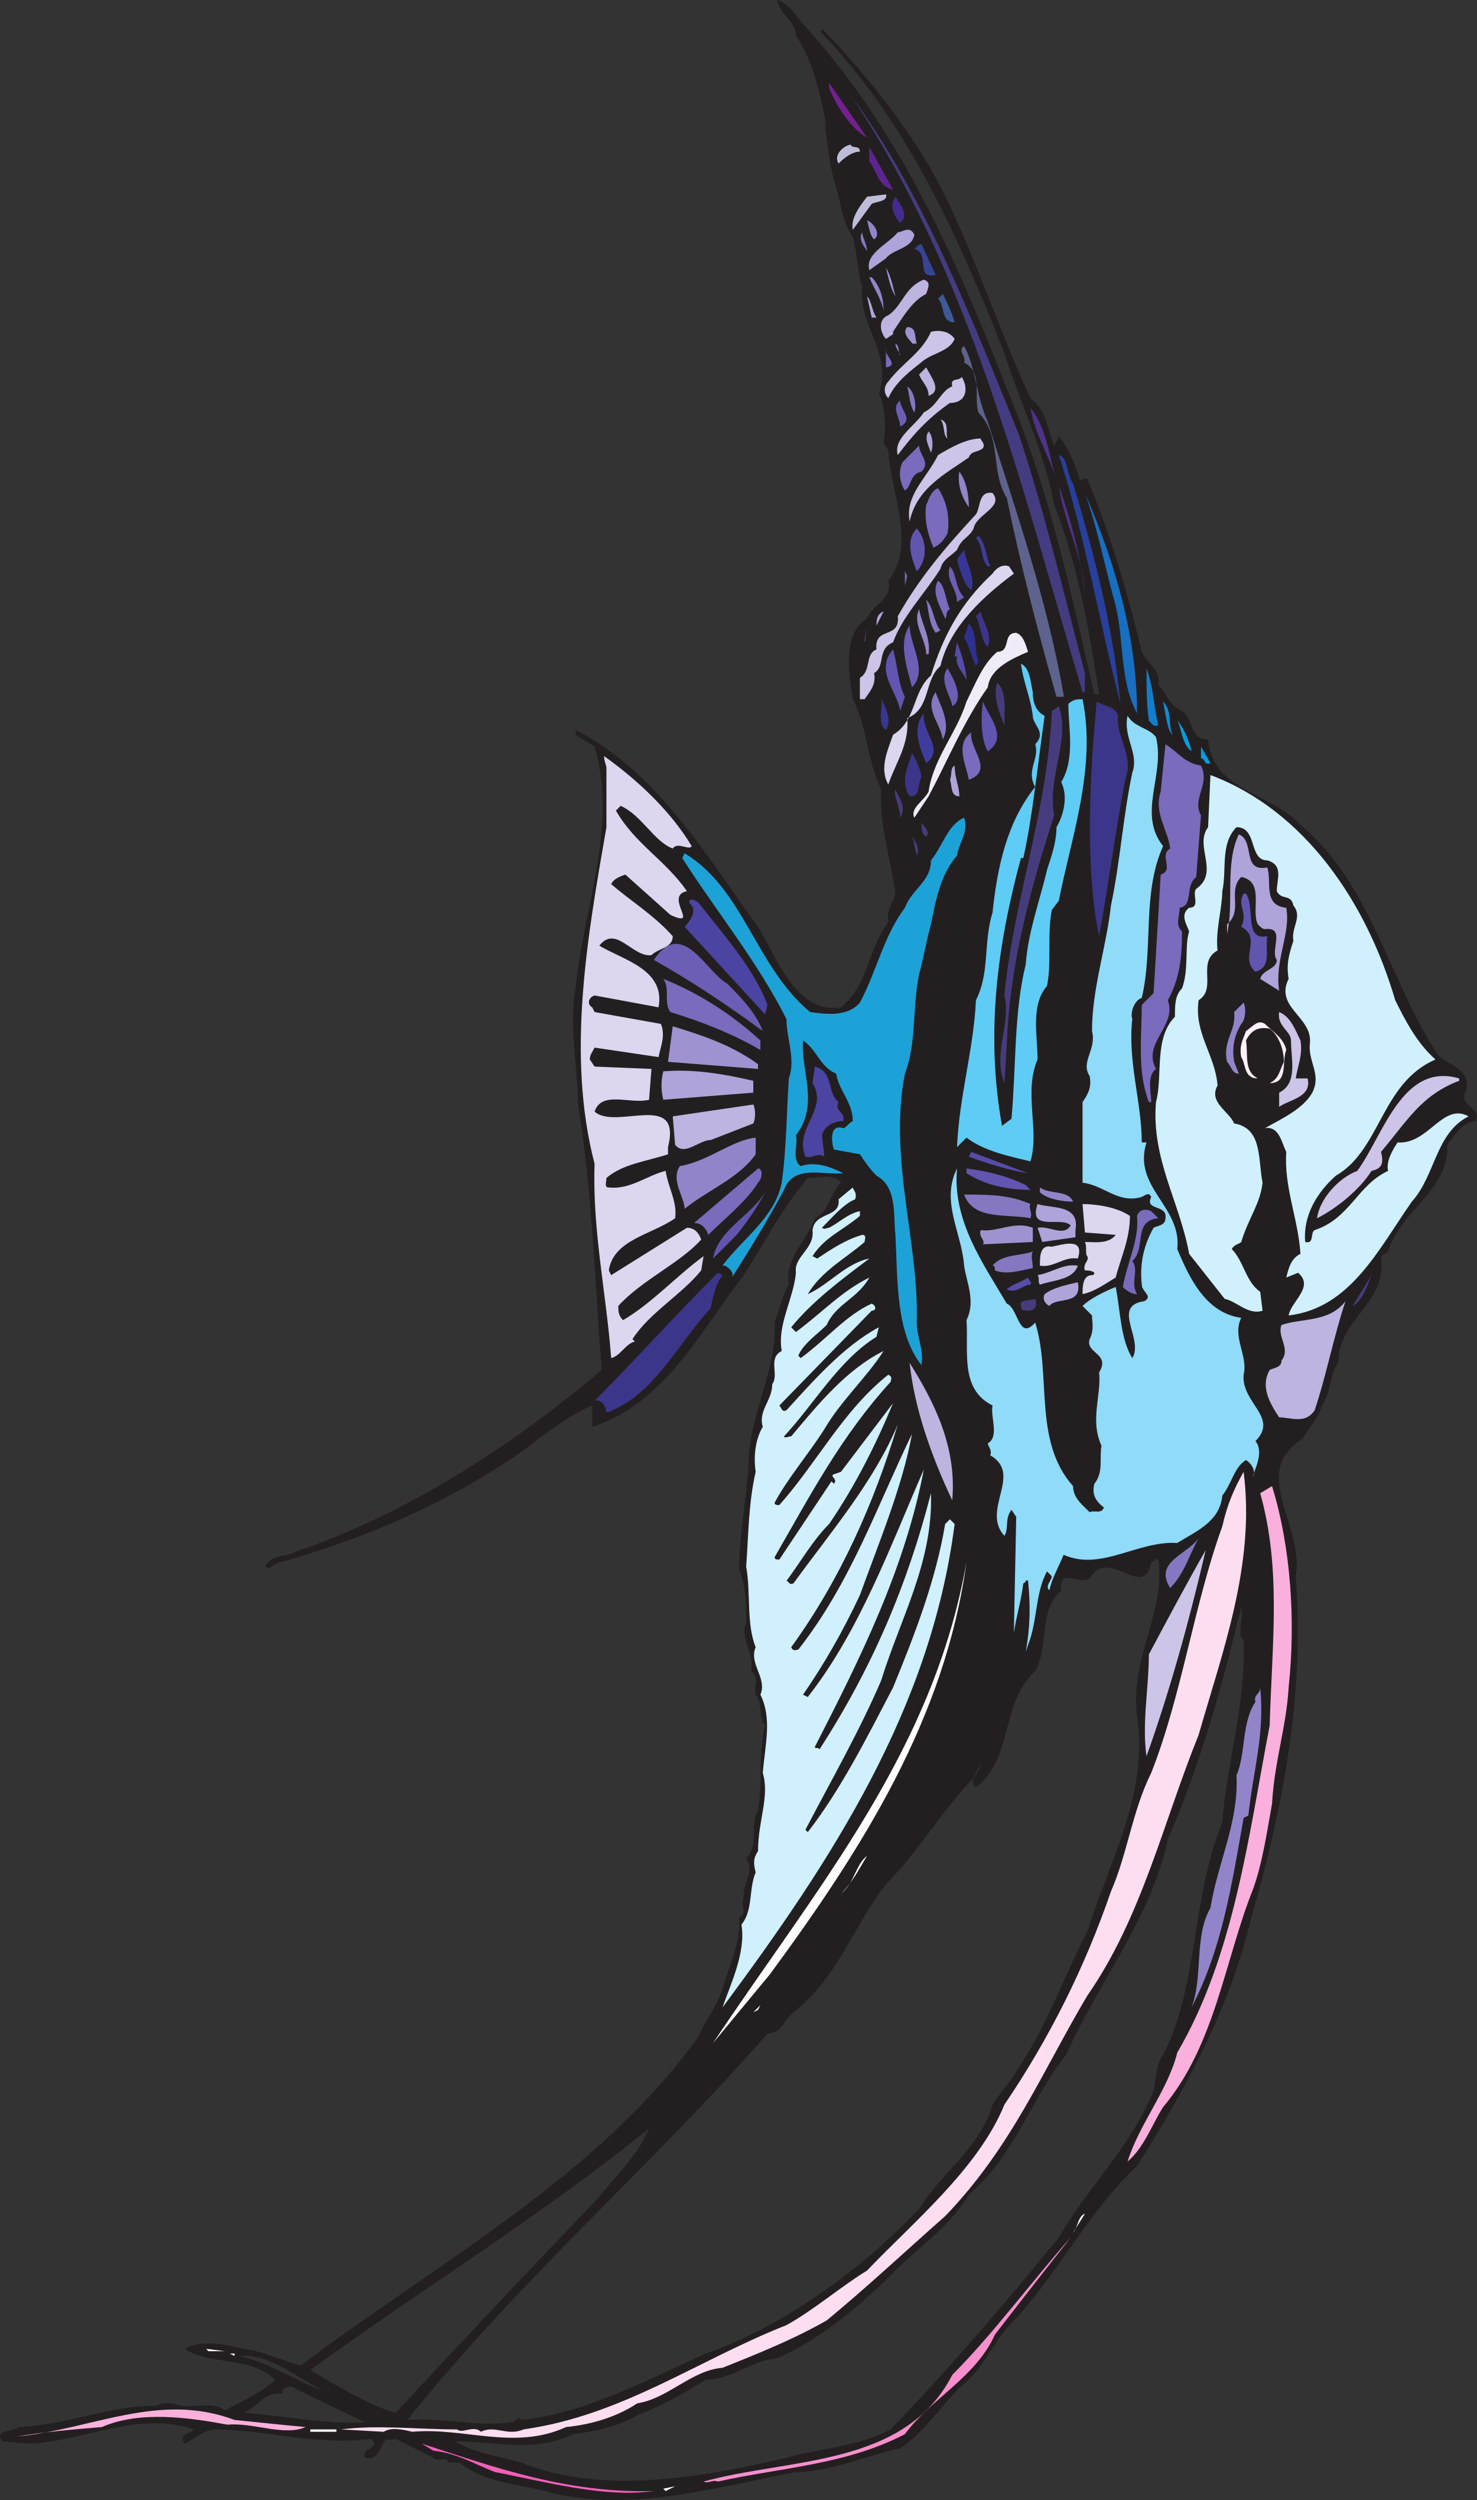 <svg xmlns="http://www.w3.org/2000/svg" width="467.654" height="791.109"><rect width="100%" height="100%" fill="#333333" stroke="none"/><path fill="#231f20" fill-rule="evenodd" d="M458.26 362.25c.75 14.25-15 21-18.75 33.75l-2.25 1.5c2.25 15-13.5 19.5-13.5 33.75-3 3.75-2.25 9.75-5.25 13.5-.75 3.75-4.5 7.5-6 10.5-17.25 10.5.75 27.75-2.25 43.5 3 38.25-4.5 75-14.25 108.75-6.75 28.5-21 54-36 78-13.5 12-24.75 33-37.5 47.25-6.75 6-9.75 14.25-15.75 20.25-7.5 6-13.5 16.5-21.75 21.75-10.5 2.25-22.5 7.5-33 7.5-24 4.5-51.75 12.75-76.5 6.75-10.5-3-21.75-3-30-9.75h-3.75c0-2.25-3.75 0-4.5-1.5l-12-6c-.75 0-1.5.75-3 0-2.25 3-2.25 6.75-6.75 6-.75-3 2.25-2.25 3-4.5l-.75-1.5c-18 2.25-33.75-3-50.25-3-3.75.75-6 3-9 4.5-2.25-3 1.5-3 3-4.5-18-6-34.5 3.75-52.5 4.5l-8.25-.75c-3-3.75 3.75-3 5.25-4.5 15.75-.75 28.5-6.75 43.5-6.75 3-1.5 5.25-.75 7.5 0 4.5.75 10.5-1.5 14.25 1.5 5.25-3 11.25-5.25 15.75-9.75-7.5-7.5-21-4.5-28.5-9.75 5.25-3 12.75-1.5 18.75 0 6 .75 12 3.75 18 5.25 42.75-32.25 94.5-60 126-104.25 2.25-5.25 6-9.75 7.5-15 2.25-7.5 6-15 5.25-22.5 3-1.5 0-4.5 1.5-6-.75-4.5 3.75-8.25.75-12.75 4.5-4.5.75-10.5 3.75-15 1.5-9 0-17.25 2.25-27-2.25-3-.75-7.5-3-9.75-.75-3 1.5-5.25-1.5-7.5 1.5-5.25-3.75-10.5-1.5-15 0-6 0-11.25-2.25-17.25 0-10.5 2.25-21 3-33 0-15.75 9-29.25 8.25-45 1.5-3.75 2.25-8.25 4.5-12-1.5-8.25 6-14.25 8.25-21 4.5-2.25 4.5-6.75 7.5-10.5l.75-.75c-2.25-3-6.75-1.5-10.5-1.5-8.25 9.75-13.5 20.25-20.25 30.75-13.5 17.25-24.75 40.5-48 48v-6.75c-9 3.75-16.5 10.5-24 15.75-23.25 15.75-48 26.25-74.25 33.75-2.25 0-3.75 3-5.25 1.5 1.5-3.75 6-3 9-4.5 35.25-12 68.25-33 97.5-57.75-2.25-29.25-3-56.25-7.5-84 0-11.25-3-25.5-.75-36.75 2.25-24.75 13.5-51 6-76.5-2.25-1.5-3.75-2.25-6-3.75V231c26.25 13.5 41.25 39.75 57.75 62.25 6 9.75 12 27.75 26.25 25.5 9-7.5 8.25-18 15-27-.75-3.75 1.5-6 2.25-9-1.5-11.25-5.25-21.75-4.5-33-4.5-9-4.5-20.25-9-28.5-1.5-9-3-21 4.5-25.5 1.5-4.5 8.25-6 6.75-12 9-11.25.75-27.75 0-41.25l-1.5-2.25c.75-4.5.75-11.25-1.5-15.75 4.5-12.75-6.75-21.75-5.25-33.75-1.5-4.5-1.5-10.5-3-15.75-3.75-5.25-3.75-12-6-18-1.5-6-2.25-13.5-3-18.75l.75 1.5c-2.25-9.75-3.75-19.5-9.75-28.5 0-4.5-5.25-6.75-6-11.25 3 .75 6 4.5 7.5 6.75 34.5 37.5 51.75 81.75 69.75 127.5 10.5 27.75 16.5 56.25 23.25 85.5h1.5c-3-19.5-6.75-41.25-14.25-60-3-16.5-10.5-31.5-15.75-48-14.25-36-30.75-73.5-58.5-102 .75 0 .75 0 .75-.75 15.75 16.5 31.5 36 41.25 57.75 9 19.5 15.75 39.75 24.75 59.25 5.25 3.75 5.25 9.75 7.5 15 .75-1.5 1.5-2.25 1.5-3 3 3.75 5.25 9 6.75 14.25.75-.75 1.5-.75 2.25-.75 7.5 18 12.75 36 17.25 54.75 1.5 3.75 6 5.25 5.25 10.5 2.25 2.25 3.75 6.75 7.5 8.25 3.75 2.25 2.25 9 8.25 9 1.5 16.5 19.5 16.5 29.25 27 22.5 18.75 27.75 48.75 43.5 72.75 3.75 3.75 10.5 4.5 9 11.25-3 5.25 5.25 5.25 3 9.75-3.75 0-6.75 4.5-9 7.5M360.01 543c-2.25-18.75 9-32.25 6.75-49.5-.75-.75-1.5.75-2.25.75-2.25 12.75-13.5-5.25-19.5 5.25-3.75 2.25-9.75-3.75-9 3.75-7.5 6.75-3.75 18-8.25 25.5-11.25 10.5-6.75 27.75-18.75 36.75-3-2.25 1.5-4.5 1.5-7.5l-2.25 4.5c-10.5 11.25-18 24-27.75 33.75-10.5 13.5-15 29.25-29.25 40.5-3 2.25-3.75 6.75-8.25 6.75-36.75 42-78 77.25-114 122.25 11.25-.75 22.5 2.25 33 .75 1.5 0 1.5-2.25 3-.75 21-2.25 39.75-12.75 58.5-21 25.5-9 49.5-27 67.5-45.75 6.75-11.25 19.5-19.5 23.25-33 2.25-3.75 6-7.5 7.5-10.5 9.75-14.25 15-30 22.5-44.25 6.75-21.75 19.5-43.5 15.75-68.25M188.26 696.75c6-7.5 13.5-14.25 17.25-23.25-35.25 28.5-71.25 50.25-107.25 76.5 9 5.25 18.75 11.25 27 13.5 19.5-21 42.75-45.75 63-66.75M75.76 745.5c9.75 2.25 18.75 8.25 27 11.25-9-4.5-17.25-12-27-11.25m1.5 18c12 .75 25.5 3.75 38.25 3L93.76 756c-1.5-1.5-4.5-.75-4.5 1.5-5.25-.75-7.5 3.75-12 6m309.75-186.75c1.5-19.5 7.5-37.5 6.75-57.75-2.25-1.5 0-6.75-.75-10.5-6 24.75-12.75 49.5-23.25 73.5-5.25 24.75-21.75 45-32.25 68.25-11.25 14.25-16.5 32.25-30.75 44.25-6.75 11.25-17.25 17.25-26.25 27-11.25 10.5-21 18.75-34.5 24.75-8.25.75-14.25 6.75-22.5 6.75-7.5 4.5-13.5 8.25-21.75 11.25-6 3.75-14.25 5.25-20.25 6-12.75 6-24 2.25-37.5 2.25 6 3.75 13.5 4.5 21 6.75 26.25 10.5 57.75 4.5 84-1.5 10.5-3 23.25-3.75 33-9 18.75-19.5 36.75-40.5 53.25-60.75 9-15.75 23.25-29.25 30-46.5.75-3.75.75-8.25 3-11.25 11.25-21.75 9-50.25 18.75-73.5"/><path fill="#cff0fc" fill-rule="evenodd" d="M447.01 380.25c-10.5 15-19.5 33.75-39 36 .75-4.5 8.25-9 3-13.5l-3.75 1.5c.75-3 1.5-6 4.5-7.5-.75-11.25-5.25-21-4.5-32.25-1.5-3-2.25-8.25-6.75-7.5 5.25-3 12-6 15-11.25 3-6-1.5-9.75-.75-15.75.75-8.25-11.25-11.25-6.75-20.25-.75-4.5 0-7.5 1.5-12-.75-4.5 3-7.5 0-11.25-.75-3.75-3.75-1.5-5.25-4.5 0-3.75 2.25-8.25-3-9.75-6 0-3-10.5-9.75-10.5-5.25 5.25-3 13.5-4.5 20.25 0 5.25-2.25 12.75-1.5 18.75-6.75 3.75 0 12-6 15.75-1.5 10.5 5.25 17.25 6 27-3 5.25 3.75 8.25 5.25 12 9 1.5 7.5 11.25 9 18.75-.75 6.75-4.5 11.25-6.75 18.75-.75.75-2.25.75-3 2.25 3.75 3.75 4.5 10.5 9 13.5l.75 6c-4.5 1.5-8.25-3-12-3.75l-11.25-14.25c-3-16.5-12-30-10.5-48 2.25-8.25-.75-20.25 6-27 0-3.75 0-6.75 2.25-9 2.25-6 .75-13.5 2.25-18-.75-2.25-3-5.25 0-7.5 3.75 0 .75-4.5 2.25-6 7.5-5.25-.75-13.5 3.75-19.5l.75-16.5c30 11.25 49.5 40.5 58.5 71.25 3 6 6.75 13.5 12.75 18.75-17.25 7.5-17.25 28.5-31.5 36.75-6 5.25-10.5 12.75-9.75 21 3 .75 1.5-3 3-3.75 11.25-3.75 13.5-14.25 23.25-18.75-.75-3 1.5-6.75 3-9 9.75.75 14.25-12.75 22.5-8.25-10.5 5.25-10.5 18.75-18 27"/><path fill="#cec4e7" fill-rule="evenodd" d="M462.01 342c-12 4.5-16.5 12.75-24.75 22.5.75 3 .75 5.25-3 6-3.75 6-11.25 12-17.25 15 .75-6 6.75-12.75 12.75-15 8.25-11.25 14.25-34.5 32.25-29.25v.75"/><path fill="#463c7d" fill-rule="evenodd" d="m428.26 413.25 6-9.75c-1.5 3.75-3 8.25-6 9.75"/><path fill="#bfb3e0" fill-rule="evenodd" d="M416.26 446.25c-3 4.5-7.5 2.25-11.25 2.25-3-4.5-6-9.75-3-15 1.5-.75 3.75-.75 3.75-3 3-3.75-1.5-7.5 0-11.25 6.75-2.25 15-.75 20.25-7.5-3.75 11.25-6 23.25-9.75 34.5"/><path fill="#cec4e7" fill-rule="evenodd" d="M405.01 350.25v-4.5c6-3 3.75-10.5 3.75-16.5 0-3-4.5-4.5-3.75-9 3.75 1.5 5.25 6 6.75 9 .75 4.5-.75 7.5-1.5 12h3.75c1.5 6-6 6.75-9 9"/><path fill="#fab0dc" fill-rule="evenodd" d="M396.76 597.75c-9 22.5-12 49.5-28.5 69-3.75 6-6 12.75-11.25 17.25 3.75-12 12.75-22.5 15.75-34.5 18-30.75 22.5-68.25 29.25-103.5.75-26.25 3.75-49.5-3-73.5l3.75-2.25c6 19.5 7.5 42.75 5.25 63.75-.75 12.75-4.5 23.25-5.25 36.75-1.5 8.25-3 18.75-6 27"/><path fill="#b0a3d9" fill-rule="evenodd" d="m405.01 313.5-6-3.75c.75-3 5.25-3 5.25-6-2.25-3 3-10.5-3.75-9.75-.75 0-1.5-.75-2.25-1.5-2.25-4.5 2.25-13.5-5.25-15-4.5 4.5.75 10.5-4.5 15v3c2.25-9-.75-22.5 3.75-31.5 5.25 2.25.75 12 9 10.5 1.5 4.5-1.5 12 6 12.75 1.5 8.25-3.75 16.5-2.25 26.25"/><path fill="#fef0f9" fill-rule="evenodd" d="M402.01 342.75c3-1.5 3-3.75 4.5-6.75 0-3.75-1.5-8.25-4.5-10.5-3.75-.75-6 .75-7.5 3.75.75 4.5-.75 9.75 3.75 12-4.5 0-3.75-4.5-5.25-6.75-.75-3.75.75-6 1.5-8.25 2.25-1.5 3.75-3.75 6-2.25 2.25 2.25 6 4.5 6.75 8.25-1.5 3.75.75 10.5-5.25 10.5"/><path fill="#9384ca" fill-rule="evenodd" d="m395.26 574.5-1.5.75c-3.75 21-6.75 41.25-16.5 60 3.75-9.75.75-22.5 6-31.5 2.25-14.25 9-27 8.25-42 3-6.75 1.5-16.5 6-23.25-.75-2.25 1.5-2.25 1.5-4.5 1.5 15-2.25 26.25-3.75 40.5"/><path fill="#8fdbf8" fill-rule="evenodd" d="M396.76 467.25c.75-1.5 0-3.75-2.25-5.25-3.75 2.25-4.5 7.5-7.5 11.25-.75 8.25-8.25 11.25-14.25 15-12.75-.75-24 9-36 3.75-1.5 3.75-3.75 7.5-4.5 11.25-1.5-1.5.75-3 .75-4.5l-1.5-1.5c-3.75 6.75-3 15.75-6 23.25l-.75 2.25c1.5-8.25 1.5-15 .75-22.5-.75-.75-.75.75-1.5.75-.75 6-2.25 10.5-3 15.75l.75-36.75-1.5-2.25c-2.25 3-.75 6-2.25 8.25-7.5-8.25 6-19.5-4.5-25.5.75-1.5-.75-3-.75-3.75 3.75-2.25.75-8.25 1.5-12-10.5-5.25-7.5-17.25-8.25-27 3-6 0-12-.75-17.25-.75-10.5-7.5-20.25-2.25-30.75-1.5 16.5 8.25 30 15.75 42.75 3.75 1.5 3.75 12 9 6 5.25 16.5-.75 37.5 12 51.75 0 3.75 3 6 5.25 8.25 1.5-.75 3.75.75 4.5-1.5-3-2.25-3.75-4.5-3-7.5 3-3.75 1.5-8.25 2.25-12-3.75-8.25 0-15.75-.75-23.25 3.75-6-4.5-6-3-10.5 1.5-3 .75-5.25.75-7.5l-3-3c2.25-2.25 6.75-4.5 10.5-6 1.5 7.5 1.5 16.5 5.25 22.5 3.75-6-6.75-16.5 3.75-18 3-1.5-.75-3-.75-5.25-.75-6.75.75-12.75 3.75-18 1.5-.75 3.75-.75 3.75-3 .75-4.5-6.75-2.25-4.5-6.75-.75-1.5-1.5-.75-3 0-7.5 2.25-12-3.75-18.75-4.5v-25.5c1.5-2.25 3-4.5 2.25-8.25-3-4.5 2.25-8.25.75-14.25 0-13.5 4.5-26.25 6-39.75 3-14.25 3.75-27.75 6.75-42 2.25-6-3-11.25-1.5-18 2.25 3.75 6.75 3.75 9 6.75 3 12-6 24 2.25 34.5-6.75 15-3 32.25-6.75 48-2.25.75-3.75 4.5-3 6.75-1.5 13.5 3 26.25 3 39h1.5c-4.5 14.25 11.25 20.25 9.75 33.75 3.75 9 9 20.25 20.25 21.75-3 6 2.25 12 .75 18-.75 9 11.25 13.5 3.75 21 3 3.75-.75 9.75-.75 11.25"/><path fill="#6155af" fill-rule="evenodd" d="M397.51 307.5c-5.25-4.5 2.25-10.5-4.5-14.25 2.25-4.5-1.5-6.75.75-10.5h.75c3 4.5-.75 15 6.75 13.5-.75 4.5 1.5 9.75-3.75 11.25"/><path fill="#fddef1" fill-rule="evenodd" d="M379.51 549c-11.25 27.75-18 57.75-35.25 82.5-14.25 24-24 48-45 69.75-12.75 11.25-24.75 22.5-37.5 33-10.5 6-21.75 10.5-33 15-9.75.75-17.25 9.75-27 11.25-6.75 4.5-15 6.75-22.5 7.5-16.5 7.5-32.25 0-48.75 1.5-3-.75-6.75-1.5-9 0l-13.5-.75c11.25-1.5 24.75 0 36.75 0 1.5 1.5 5.25-1.5 7.5.75 4.5-2.25 8.25 1.5 13.5-.75 31.5-4.5 54.75-21.75 83.25-33 8.25-4.5 18-12.75 25.5-17.25 14.25-15 35.25-32.25 43.5-52.5 14.25-21 25.5-43.5 33.75-67.5 5.25-12 6.75-25.5 12.75-37.5 9.75-24.75 13.5-53.25 22.5-78 1.5-6.75 3.75-12 6.75-17.25 3.75 29.25-6.75 57-14.25 83.25"/><path fill="#9384ca" fill-rule="evenodd" d="m390.76 336 1.5 3.75c-2.25 0-2.25-2.25-3.75-3.75-1.5-6.75 3-9.75 2.25-15.75l3-3c.75 1.5.75 5.25-.75 6.75-2.25 3.75-3 7.5-2.25 12"/><path fill="#cec4e7" fill-rule="evenodd" d="M363.01 555.75c-1.5-10.5.75-21.75.75-32.25 6-11.25 12-22.5 18-33-5.25 22.5-11.25 44.25-18.75 65.25"/><path fill="#fff" fill-rule="evenodd" d="m376.51 636-1.5 4.5 1.5-4.5"/><path fill="#8677c3" fill-rule="evenodd" d="M370.51 502.5c-5.25-8.25 5.25-10.5 9-15.75-3 5.25-4.5 11.25-9 15.75"/><path fill="#059de3" fill-rule="evenodd" d="M380.26 240v-3.75l3 5.25c-2.25.75-1.5-1.5-3-1.5"/><path fill="#7a6bbd" fill-rule="evenodd" d="M378.76 277.5c-3.75 3-.75 9-5.25 9.75 0 3-1.5 5.25.75 7.5 0 8.25-.75 15-4.5 21.75 3 8.25-8.25 13.5-3.75 21.75-3 2.25-1.5 7.5-1.5 10.5h-.75c-3.75-9.75-2.25-20.25-2.25-30.75l3.75-3.75 2.25-37.5c4.5-1.5-.75-6 3-8.25-.75-6-5.25-11.25-3-18l1.5-15c3.75 2.25 6 6 11.25 6.75 3 6-3 10.5 0 15.75l-1.5 19.5"/><path fill="#059de3" fill-rule="evenodd" d="M377.26 237.75c-3-2.25-3-6.75-4.5-9.75 1.5 1.5 3.75 6 4.5 9.75"/><path fill="#0b8ed8" fill-rule="evenodd" d="M368.26 222c3 3 1.5 7.5 3 10.5-1.5-.75-2.25-6.75-3-10.5"/><path fill="#7a6bbd" fill-rule="evenodd" d="M358.51 399c2.25 3-.75 6.75 1.5 10.5-1.5 0-3-.75-4.5-2.25 1.5-8.25 5.25-15 4.5-22.5.75-2.25 3-2.25 4.5-1.5l2.25 2.25c-8.25.75-3.75 9.75-8.25 13.5"/><path fill="#117ecc" fill-rule="evenodd" d="M366.76 229.5c-1.5.75-2.25-.75-3-1.5-.75-5.25-.75-10.5-.75-16.5 2.25 6 2.25 12 3.75 18"/><path fill="#ddd6ef" fill-rule="evenodd" d="M353.26 404.25c-3.75 2.25-6.75 4.5-10.5 5.25 0-2.25 0-6 3-6 0 0 .75 0 .75-.75-.75-.75-2.25-.75-3-.75-.75-2.25 1.5-3 .75-4.5-.75-.75 0-3-.75-4.5 3 0 7.5.75 9.75-2.25l-9.75-.75-.75-9c3.75 0 10.5.75 15 3.75 0 7.5-3 13.5-4.5 19.5"/><path fill="#176fc1" fill-rule="evenodd" d="M360.01 225.75c-6-11.25-3.75-24.75-7.5-36.75-3-11.25-5.25-22.5-9-33 9.75 22.5 16.5 45.75 16.5 69.75"/><path fill="#3b3689" fill-rule="evenodd" d="M348.01 296.25c-4.5-21-3-51.75-.75-74.25 2.25 1.5 6 1.5 6.75 4.5-.75 6.75 5.25 12.75 2.25 20.25-3 15.75-5.25 33-8.25 49.5"/><path fill="#28409d" fill-rule="evenodd" d="M354.76 222.75c-6.75-26.25-11.25-53.25-19.5-78.75 3 .75 2.25 6 4.5 9 6.75 22.5 12.75 45.75 15 69.75"/><path fill="#fff" fill-rule="evenodd" d="M339.76 706.5c1.5-1.5 1.5-5.25 3.75-6l-3.75 6"/><path fill="#f78fcd" fill-rule="evenodd" d="M315.01 738.75c-6 13.5-20.25 20.25-28.5 31.5-18.75 9.75-39 10.5-59.25 15-1.5-.75-3 .75-4.5 0 27-7.5 63.75-4.5 78.75-33.75 12.75-12.75 25.5-30 37.5-43.5-8.25 10.5-16.5 21-24 30.75"/><path fill="#ddd6ef" fill-rule="evenodd" d="M341.26 398.25c-4.5-.75-7.5 3-12 2.25 0-3 0-6.75 3.75-6 3.75-.75 10.5-3 8.25 3.75"/><path fill="#bfb3e0" fill-rule="evenodd" d="M329.26 406.5c-.75-.75 0-2.25-.75-3 4.5-.75 8.25-3.75 12.75-3-1.5 4.5-7.5 4.5-12 6"/><path fill="#b0a3d9" fill-rule="evenodd" d="M332.26 413.25c-1.5-.75-2.25-2.25-1.5-3.75 3-2.25 7.5-3 10.5-3.75 1.5 7.5-6.75 4.5-9 7.5"/><path fill="#5eccf5" fill-rule="evenodd" d="M333.01 288c-1.5 8.25 0 16.5-1.5 24-5.25 6-3 15.75-3 23.25-4.5 10.5.75 22.5-2.25 32.25-6-1.5-14.25-3-20.25-7.5l-3 3c.75-16.5 5.25-30.75 6-46.5 4.5-9 2.25-18 5.25-27.75 1.5-14.25 4.5-28.5 13.5-39.75-3-5.25 1.5-9 0-13.5 3.75-3.75-.75-6-.75-9-.75-6-3-10.5-3.75-16.5 3 1.5 3 6 3.75 9 0 3 .75 6 3.75 7.5-2.25 15.75-3.75 31.5-6.75 45h-.75c-7.5 27.75-11.25 55.5-6 84.75l3-2.25c1.5-16.5.75-33.75 4.5-48.75.75-10.5 4.5-20.25 6.75-30 1.5-4.5 3-9 3-13.5 2.25-3.75 3.75-9.75 1.5-14.25 4.5-7.5 2.25-17.25 2.25-24.75 1.5-1.5 3-1.5 4.5-1.5 4.5 21.75-3.75 44.25-7.5 63.75l-2.25 3"/><path fill="#b0a3d9" fill-rule="evenodd" d="m330.01 393-1.5-4.5c3.75-.75 8.25 3 10.5-.75-3-3-13.5 2.25-10.5-6.75 4.5 1.5 13.5 0 12 8.25v2.25l-10.5 1.5"/><path fill="#4f328a" fill-rule="evenodd" d="M343.51 187.5c-.75-12-6.75-22.5-8.25-33.75 3.75 10.5 6.75 21.75 8.25 33.75"/><path fill="#443c80" fill-rule="evenodd" d="M342.76 219c-19.5-65.25-35.25-132-73.5-189 23.25 31.5 38.25 70.5 53.25 107.25 8.25 24.75 14.25 50.25 21 75.75v6h-.75"/><path fill="#9384ca" fill-rule="evenodd" d="M329.26 377.25v-1.5c3 2.25 9 .75 10.5 4.5-3 0-8.25-.75-10.5-3"/><path fill="#5d638c" fill-rule="evenodd" d="M336.76 220.5h-2.25c-6-21-11.25-41.25-15.75-63-5.25-8.25-1.5-19.5-9-27-1.5-5.25 1.5-12.75-4.5-15.75.75-2.25-2.25-3.75 0-5.25 3.75 6.75 3.75 15.75 7.5 24 9 28.5 18.75 56.25 24 86.25v.75"/><path fill="#463c7d" fill-rule="evenodd" d="M330.01 270c-6 20.25-10.5 39.75-11.25 60.75l-.75 12c-3.75-9.75 2.25-18.75 0-27.75 3-30.75 13.5-57.75 15-89.25V225l2.25-1.5c3.75 10.5-3.75 22.5-1.5 34.5l-3.75 12"/><path fill="#fff" fill-rule="evenodd" d="m332.26 373.5-3-.75 3 .75"/><path fill="#4f328a" fill-rule="evenodd" d="M334.51 152.25c-2.25-8.25-6.75-14.25-8.25-23.25 5.25 6.75 6 15.75 8.25 23.25"/><path fill="#463c7d" fill-rule="evenodd" d="M325.51 414.75c-1.5 0-2.25 0-2.25-1.5-.75-2.25 3-1.5 4.5-2.25.75 2.25 0 3.75-2.25 3.75"/><path fill="#8677c3" fill-rule="evenodd" d="M327.01 401.25c-3.75.75-8.25 2.25-12 .75 0-.75 0-1.5-.75-1.5 3-3.75 9-3 12.75-4.5-.75 1.5 0 3 0 5.25"/><path fill="#a092d1" fill-rule="evenodd" d="M311.26 393.75c.75-1.5-1.5-2.25-.75-4.5 5.25.75 10.5-3 16.5-.75v4.5l-15.75.75"/><path fill="#564ca9" fill-rule="evenodd" d="M326.26 406.5c-2.25 0-4.5 3-7.5 1.5 1.5-1.5 4.5-2.25 6.75-3.75 0 .75 1.5 1.5.75 2.25"/><path fill="#8677c3" fill-rule="evenodd" d="M326.26 385.5c-7.5-1.5-18 .75-21-7.5 7.5 0 14.25 0 21 3-.75 1.5.75 2.25 0 4.5"/><path fill="#6155af" fill-rule="evenodd" d="M306.01 371.25v-1.5c6 .75 12.75 2.25 18.75 5.25l1.5 1.5c-7.5 0-14.25-1.5-20.25-5.25"/><path fill="#564ca9" fill-rule="evenodd" d="m306.76 366 .75-1.5 18 6.75c-5.25-.75-12.75-3-18.75-5.25"/><path fill="#efecf8" fill-rule="evenodd" d="M312.76 217.5c-7.5 10.5-12.75 23.25-18.75 34.5l-4.5 6.75c-1.5-3 3-5.25 4.5-8.25 1.5-10.5 9-18.75 12-28.5 3-6 5.25-12 9.75-15.75 4.5 0 1.5-6 6-6 2.25.75 3 3.75 3.75 6-5.25 2.25-12 5.25-12.75 11.25"/><path fill="#ddd6ef" fill-rule="evenodd" d="M297.76 210.75c-5.25 4.5-3 13.5-10.5 16.5.75 8.25-3.75 14.25-6 21-3-5.25 0-11.25 1.5-15.75 7.5-4.5 6-13.5 12-18.75 3.75-12 9-22.5 19.5-32.25 1.5-2.25 3.75-3 5.25-2.25l1.5 2.25c-9 6.75-20.25 16.5-23.25 29.25"/><path fill="#231f20" fill-rule="evenodd" d="M320.26 198c-.75-3.75-2.25-7.5-3-11.25 2.25 3 1.5 7.5 3 11.25"/><path fill="#463c7d" fill-rule="evenodd" d="M318.01 229.5c-1.5-3.75-3.75-9-2.25-13.5 3 3 2.25 8.25 2.25 13.5"/><path fill="#6155af" fill-rule="evenodd" d="M312.76 237.75c-2.25-3.75-2.25-11.25-1.5-15.75 1.5 4.5 8.25 11.25 1.5 15.75"/><path fill="#cec4e7" fill-rule="evenodd" d="M308.26 167.25c-1.5 3-3.75 3-5.25 6.75-2.25 2.25-4.5 3-5.25 6-5.25 8.25-12 15-15 23.25-5.25 2.25-2.25 7.5-6 9.75.75 3.75-1.5 6-3 8.25h-1.5v-6.75c3.75-2.25 1.5-7.5 5.25-9-.75-7.5 7.5-3 6.75-10.5 6.75-12 15-21.75 24.75-32.25 1.5-2.25.75-7.5 5.25-6.75 3.75 4.5-5.25 6.75-6 11.25"/><path fill="#403c9d" fill-rule="evenodd" d="M312.76 179.25c-2.25-2.25-1.5-6.75-3.75-9l.75-.75c2.25 2.25 2.25 6 3.75 9.75h-.75"/><path fill="#3b3689" fill-rule="evenodd" d="M312.76 204.75c-2.25-2.25-2.25-6.75-3.75-9.75l1.5-1.5c.75 3.75 3.75 6.75 2.25 11.25"/><path fill="#fff" fill-rule="evenodd" d="m243.76 624.75-18 21.75c33-49.5 69.75-92.25 80.25-152.25-6.75 49.5-33 90.75-62.25 130.5"/><path fill="#7a6bbd" fill-rule="evenodd" d="M306.76 246.75c-.75-4.5-4.5-11.25.75-15-.75 5.25 7.5 12-.75 15"/><path fill="#cec4e7" fill-rule="evenodd" d="M306.76 144.75c-7.5 5.25-16.5 9.75-18.75 20.25-1.5-8.25 5.25-13.5 9-21 3.75-2.25 9-5.25 13.5-5.25 0 .75 1.5 1.5.75 3-1.5 1.5-3.75.75-4.5 3"/><path fill="#2e3192" fill-rule="evenodd" d="M309.01 210.75c-1.5-3-2.25-6.75-3.75-9l1.5-4.5c3 3.75 1.5 8.25 3 12l-.75 1.5"/><path fill="#cff0fc" fill-rule="evenodd" d="M228.76 635.25c2.25-6.75 7.5-17.25 6-26.25 3.75-4.5 2.25-11.25 4.5-16.5-.75-3-.75-4.5.75-6.75 0-9.75 3.75-17.25 1.5-24.75.75-9 3-17.25-.75-24.75 2.25-5.25-3.75-9.75-1.5-15-3-7.5-1.5-17.25-3-25.5.75-10.5.75-20.25 3-30-.75-5.25 0-10.5 2.25-14.25-1.5-5.25 3-8.25 3-13.5 2.25-3-1.5-8.25 3-10.5-1.5-8.25 3.75-16.5 4.5-24.75-.75-5.25 6-7.5 5.25-13.5.75-6 9-3.75 8.25-9.75l4.5-3.75c0 .75 1.5 1.5.75 3.75-3.75 1.5-7.5 6-10.5 9 .75.75 1.5 0 2.25 0 3-1.5 6-4.5 9.75-5.25v1.5c-5.25 4.5-11.25 6.75-15 12.75l1.5.75c4.5-3 9-6 14.25-7.5 1.5 0 .75 1.5.75 2.25-6 5.25-13.5 9-18 16.5 6.75-3 12-9.75 19.5-11.25-9 6.75-18 13.5-24.75 21.75l1.5 1.5c9-6.75 14.25-12.75 23.25-17.25-3.75 6.75-10.5 8.25-13.5 15-3 3-7.5 6-9 9.75l.75.75c8.25-6 14.25-13.5 22.5-17.25 1.5.75 1.5 2.25 0 2.25l-29.25 30c.75.75.75 2.25 2.25 1.5 8.25-9 18-20.25 29.25-26.25l-.75 3c-12 7.5-19.5 21-29.25 31.5 0 .75 1.5 0 2.25 0 8.25-9.75 17.25-21 29.25-27-5.25 8.25-13.5 15.75-18.75 24.75-5.25 8.25-11.25 15-15.75 23.25 0 .75.75.75 1.5.75 12-13.5 20.25-30 34.5-41.25 1.5.75.75 1.5.75 2.25-15.75 17.25-25.5 36-36.75 55.5 0 .75.75.75 1.5.75l16.5-24.75.75.75c1.5-1.5-1.5-2.25 0-3l2.25-.75 16.5-21.75c-5.25 12.75-12 26.25-20.25 38.25-5.25 5.25-9 12-13.5 18 .75 0 .75 1.5 2.25.75 12-16.5 25.5-32.25 33-50.25-7.5 24.75-18 48.75-33.75 70.5.75 1.5 1.5.75 2.25.75 16.5-21 24.75-45 36-68.25-3 16.5-10.5 34.5-16.5 51-5.25 11.25-11.25 21.75-18 31.5l1.5.75c16.5-21 26.25-48 36.75-72-6 31.5-20.25 60-34.5 87.75 0 .75.75 0 1.5.75 16.5-25.5 27.75-51.75 35.25-81 .75 21.75-9.75 39.75-15.75 59.25-6.75 15.75-15.75 31.5-24 47.25l.75.75c10.5-13.5 18.75-30 27-45.75 6.75-16.5 13.5-33.75 16.5-51.75l1.5-1.5 1.5 1.5c-7.5 58.5-39 106.5-73.5 153"/><path fill="#373697" fill-rule="evenodd" d="M307.51 186.75c-2.25-1.5-3.75-6.75-4.5-9.75l2.25-3c.75 4.5 3.75 9 2.25 12.75"/><path fill="#bfb3e0" fill-rule="evenodd" d="M301.51 474.75c-6.75-14.25-12-29.25-13.5-43.5 7.5 12 15 26.25 13.5 43.5"/><path fill="#1da2d7" fill-rule="evenodd" d="M294.76 292.5c-1.5 5.25-2.25 10.5-3.75 15.75-2.25 11.25-.75 21.75-4.5 31.5-5.25 27 4.5 53.25 3.75 78.75 0 4.5 2.25 8.25 1.5 13.5-8.25-10.5-7.5-27-8.25-41.25-.75-6 .75-15-6-18.75-2.25-2.25-3.75-4.5-5.25-6.75l-8.25-1.5c-.75-2.25-1.5-8.25 3-6.75.75 0 1.5-1.5 3-2.25 0-6-4.5-9.75-5.25-15-5.25-2.25-6-7.5-10.5-10.5-.75 9.75 5.25 20.25-2.25 30 .75 3-1.5 7.5 1.5 9.75 4.5-1.5 9 0 13.5 2.25-6 .75-15.75-3-18.75 5.25-5.25 9.75-11.25 19.5-16.5 27.75.75-1.5-.75-3-2.25-3.75h-.75c6-8.25 16.5-15 18.75-26.25 1.5-10.5 1.5-21.75 2.25-33 2.25-6-.75-12.75-.75-18.75-9-18-22.5-34.5-33-51l.75-1.5c18.75 11.25 22.5 36 39.75 50.25 5.25.75 12 1.5 15.75-3 5.25-9.75 7.5-21 14.25-30 2.25-6 8.25-8.25 8.25-15 3.75-4.5 5.25-11.25 10.5-13.5 1.5 4.5-1.5 7.5-2.25 12-5.25 6-6.75 14.25-8.25 21.75"/><path fill="#564ca9" fill-rule="evenodd" d="M306.01 215.25c-.75-2.25-3.75-4.5-3-7.5h-.75l.75-4.5c1.5 3.75 3 9 3 12"/><path fill="#9384ca" fill-rule="evenodd" d="M306.76 160.5c-2.25-3-3.75-7.5-3-11.25 2.25 3 3 7.5 3 11.25"/><path fill="#b0a3d9" fill-rule="evenodd" d="M303.76 252c-3 0-2.25-3.75-3-5.25.75-1.5 0-3.75 1.5-4.5 0 3.75 1.5 6.75 1.5 9.75"/><path fill="#cec4e7" fill-rule="evenodd" d="M300.76 127.5c-7.5 5.25-12 10.5-16.5 16.5-1.5-5.25 5.25-9 8.25-13.5 4.5-2.25 5.25-6.75 9-8.25-.75-3 2.25-1.5 3-3 2.25 3.75 1.5 8.25-3.75 8.25"/><path fill="#6c5eb5" fill-rule="evenodd" d="M303.01 190.5c0-4.5-3.75-6.75-2.25-11.25 2.25 2.25 1.5 6.75 4.5 9.75l-2.25 1.5m-1.5 33c0-2.25-4.5-8.25-1.5-12 2.25 3.75 5.25 9.75 1.5 12"/><path fill="#cec4e7" fill-rule="evenodd" d="M292.51 114c-3.75 3-9 6.75-11.25 12-1.5-1.5-1.5-3.75 0-5.25 4.5-6 10.5-9 13.5-15.75 3-.75 6 0 7.5 2.25-1.5 3.75-6.75 4.5-9.75 6.75"/><path fill="#7a6bbd" fill-rule="evenodd" d="M299.26 195.75c-1.5-3.75-4.5-8.25-2.25-12 2.25 1.5 2.25 6 3.75 9-1.5.75-.75 2.25-1.5 3"/><path fill="#231f20" fill-rule="evenodd" d="M299.26 256.5c0-1.5-.75-2.25 0-3.75.75.75 0 2.25 0 3.75"/><path fill="#3d5996" fill-rule="evenodd" d="M302.26 102c-4.5 0-3-5.25-5.25-7.5l1.5-1.5c.75 1.5 3 6 3.75 9"/><path fill="#7a6bbd" fill-rule="evenodd" d="M295.51 173.25c-1.5-3.75-3-8.25-2.25-13.5.75-1.5 1.5-4.5 3.75-5.25 3 4.5 3.75 9.75 3 14.25-.75 1.5-2.25 3.75-4.5 4.5"/><path fill="#8677c3" fill-rule="evenodd" d="M298.51 234c-.75-5.25-6-9.75-2.25-15 .75 3 5.25 9.75 2.25 15"/><path fill="#bfb3e0" fill-rule="evenodd" d="M300.01 138.75c-1.5-.75-.75-4.5-2.25-6 3 .75 1.5 4.5 2.25 6"/><path fill="#8677c3" fill-rule="evenodd" d="M296.26 200.25c-2.25-3-2.25-7.5-3-10.5 2.25 2.25 2.25 6.75 4.5 9.75l-1.5.75"/><path fill="#403c9d" fill-rule="evenodd" d="M293.26 241.5c-2.25-5.25-4.5-11.25-.75-15.75-.75 6 6.75 11.25.75 15.75"/><path fill="#463c7d" fill-rule="evenodd" d="M293.26 264.75c-1.5-.75-1.5-3-1.5-4.5.75 1.5 3 3 1.5 4.5"/><path fill="#bfb3e0" fill-rule="evenodd" d="M294.01 125.25c0-3-2.25-4.5-3-6.75l2.25-2.25c1.5 3 5.25 7.5.75 9"/><path fill="#b0a3d9" fill-rule="evenodd" d="M294.76 143.25c-.75-2.25-2.25-4.5-.75-6.75 1.5 1.5 1.5 5.25.75 6.75"/><path fill="#9384ca" fill-rule="evenodd" d="M293.26 207c0-4.5-4.5-9.75-2.25-14.25.75 4.5 3.75 9 3 14.25h-.75"/><path fill="#364495" fill-rule="evenodd" d="M289.51 78.75c.75-.75 1.5-1.5 2.25-1.5l4.5 9.75c-6.75 1.5-1.5-6.75-6.75-8.25"/><path fill="#3b3689" fill-rule="evenodd" d="M288.01 252c-3-4.5-.75-9 .75-13.5 0-.75 3 5.25 3 7.5-1.5 2.25 0 6-3.75 6"/><path fill="#bfb3e0" fill-rule="evenodd" d="M282.76 105v.75l-2.25 1.5c-1.5-1.5-3-6 .75-7.5 4.5-3 5.25-9 11.25-11.25 2.25.75 1.5 2.25.75 4.5-4.5 2.25-7.5 7.5-10.5 12"/><path fill="#6155af" fill-rule="evenodd" d="M290.26 180.75c-1.5-3.75-3.75-9.75 0-13.5 3 3 3.75 9.75 0 13.5"/><path fill="#463c7d" fill-rule="evenodd" d="m290.26 270.75-1.5-6.75c0 1.5 3 3.75 1.5 6.75"/><path fill="#7a6bbd" fill-rule="evenodd" d="M286.51 155.25c-1.5-2.25-2.25-6-.75-9l5.25-5.25c0 3 3.75 5.25.75 8.25-3.75.75-3 4.5-5.25 6"/><path fill="#6c5eb5" fill-rule="evenodd" d="M288.76 217.5c-1.5-6-4.5-14.25-.75-19.5 0 6 6 14.25.75 19.5"/><path fill="#8677c3" fill-rule="evenodd" d="M289.51 130.5c-1.5-2.25-1.5-5.25-2.25-8.25 2.25 1.5 3 6 2.25 8.25"/><path fill="#a092d1" fill-rule="evenodd" d="M290.26 108.75h-1.5c.75 0-3.75-3-1.5-5.25 3 0 2.25 3 3 5.25"/><path fill="#7a6bbd" fill-rule="evenodd" d="m286.51 180.75.75 1.5-.75 3zm0 0"/><path fill="#6155af" fill-rule="evenodd" d="M285.01 225c-.75-6-8.25-12.75-2.25-19.5 1.5 5.25 1.5 10.5 3.75 15l-1.5 4.5"/><path fill="#463c7d" fill-rule="evenodd" d="M285.01 258.75c0-3.75-2.25-6.75-1.5-9 .75 2.25 3.75 5.25 1.5 9"/><path fill="#231f20" fill-rule="evenodd" d="m284.26 273 .75 3.75-.75-1.5zm0 0"/><path fill="#b0a3d9" fill-rule="evenodd" d="m280.51 81.75-5.25 3.75c-1.5-5.25 6-8.25 9-12 1.5 0 3.75-2.25 5.25.75-.75 4.5-6.75 4.5-9 7.5"/><path fill="#6c5eb5" fill-rule="evenodd" d="M285.01 135c0-3-3-6 0-8.25 0 3 4.5 6 0 8.25"/><path fill="#442b91" fill-rule="evenodd" d="M285.01 70.5c-1.5-1.5-3.75-5.25-1.5-8.25 1.5 2.25 4.5 6 1.5 8.25"/><path fill="#9384ca" fill-rule="evenodd" d="M285.01 112.5c0-.75-1.5-2.25-1.5-3.75 1.5.75.75 3 1.5 3.75"/><path fill="#231f20" fill-rule="evenodd" d="m282.01 192.75 1.5-8.25-.75 7.5zm0 0"/><path fill="#fff" fill-rule="evenodd" d="M266.26 599.25c4.5-3.75 4.5-9 8.25-12-2.25 3.75-4.5 8.25-8.25 12"/><path fill="#373697" fill-rule="evenodd" d="M280.51 231c-3-2.25-.75-7.5-1.5-10.5.75 3 3.75 6.75 1.5 10.5"/><path fill="#a092d1" fill-rule="evenodd" d="M283.51 93.75c-1.5-2.25-2.25-6-3-9 1.5 2.25 2.25 6 3 9"/><path fill="#7a6bbd" fill-rule="evenodd" d="M280.51 116.25v-6c-.75 2.25 4.5 5.25 0 6"/><path fill="#5d2491" fill-rule="evenodd" d="M275.26 51v-4.5l7.5 13.5c-4.5-.75-5.25-6-7.5-9"/><path fill="#b0a3d9" fill-rule="evenodd" d="M277.51 198c0-1.5 0-3.75 2.25-4.5l-2.25 4.5"/><path fill="#231f20" fill-rule="evenodd" d="m276.01 227.25 2.25 8.25-2.25-6.75zm0 0"/><path fill="#bebdd9" fill-rule="evenodd" d="m276.01 64.5-6 8.25c-.75-3.75 2.25-7.5 4.5-10.5l6-.75c.75 2.25-3 2.25-4.5 3"/><path fill="#9384ca" fill-rule="evenodd" d="M279.76 98.25c-.75-3.75-3-6.75-4.5-10.5h.75c2.25 2.25 3.75 6 3.75 10.5m-3-22.5c-1.5-1.5-1.5-3.75-2.25-6 2.25.75 4.5 4.5 2.25 6"/><path fill="#b0a3d9" fill-rule="evenodd" d="m276.01 100.5-1.5-6.75c1.5 1.5 1.5 4.5 3 6.75h-1.5"/><path fill="#9384ca" fill-rule="evenodd" d="m273.76 203.25.75-4.5-.75 3.75zm0 0"/><path fill="#8677c3" fill-rule="evenodd" d="M274.51 79.5c-.75-1.5-3-3.75-1.5-6 0 1.5 1.5 3.75 1.5 6"/><path fill="#741f90" fill-rule="evenodd" d="M262.51 27.75v-1.5l12 17.25c-4.5-2.25-9.75-9.75-12-15.75"/><path fill="#4b44a3" fill-rule="evenodd" d="m260.26 359.25.75 6.75c-2.25-1.5-3.75.75-6 0-3.75-9 7.5-15 2.25-23.25l.75-5.25c6 1.5 3.75 8.25 7.5 11.25-1.5 3 2.25 3 1.5 6-3 0-6 1.5-6.75 4.5"/><path fill="#bebdd9" fill-rule="evenodd" d="M265.51 51.75c-1.5-2.25.75-5.25 3.75-6 .75 1.5 3 0 3 2.25-2.25 0-4.5 1.5-6.75 3.75"/><path fill="#fff" fill-rule="evenodd" d="m238.51 636.75 2.25-2.25-.75 1.5zm0 0"/><path fill="#6155af" fill-rule="evenodd" d="m233.26 390.75-7.5 7.5c1.5-9 12-13.5 16.5-21-2.25 4.5-6 9.75-9 13.5"/><path fill="#4b44a3" fill-rule="evenodd" d="M216.76 293.25c1.5-1.5 3.75-4.5 2.25-6.75-.75-.75-.75-.75-.75-1.5.75-.75 2.25 0 3 .75 7.5 9.75 17.25 20.25 21.75 32.25l-.75 3-25.5-27.75"/><path fill="#fff" fill-rule="evenodd" d="m235.51 640.5-6 7.5 6-7.5"/><path fill="#7a6bbd" fill-rule="evenodd" d="M224.26 390.75c-.75-2.25-2.25-3.75-4.5-3.75l20.25-17.25c1.5 0 1.5 3 0 4.5-3.75 6-10.5 11.25-15.75 16.5"/><path fill="#6c5eb5" fill-rule="evenodd" d="M241.51 326.25c-11.25-8.25-22.5-15.75-34.5-22.5 9-13.5 16.5 3.75 23.25 7.5 3.75 3.75 9 9 11.25 15"/><path fill="#7a6bbd" fill-rule="evenodd" d="M240.76 332.25c-9-5.25-18.75-9-28.5-12-2.25-3 0-7.5-2.25-10.5 11.25 4.5 21.75 11.25 30.75 19.5v3"/><path fill="#a092d1" fill-rule="evenodd" d="m211.51 336 1.5-11.25c9.75 3 18.75 6 27 12v1.5l-28.5-2.25"/><path fill="#9384ca" fill-rule="evenodd" d="M239.26 365.25c-5.25 7.5-15 11.25-22.5 17.25 0-3.75-4.5-9-1.5-13.5 9-1.5 16.5-8.25 24-9v5.25"/><path fill="#bfb3e0" fill-rule="evenodd" d="M225.01 360.75c-3.75 0-8.25 5.25-11.25 1.5l-.75-9 25.5-3.75c.75 1.5.75 4.5 0 6l-13.5 5.25"/><path fill="#b0a3d9" fill-rule="evenodd" d="M210.01 348c-.75-3-.75-6 0-9 9.75-.75 18.75.75 28.5 3v3.75l-28.5 2.25"/><path fill="#fff" fill-rule="evenodd" d="m230.26 405.75-.75 2.25.75-2.25m-9 380.25-2.25.75 2.25-.75"/><path fill="#3b3689" fill-rule="evenodd" d="M225.01 414c-10.5 11.25-18 27.75-33 33 0-1.5-1.5-4.5-3.75-3.75 12-12 25.5-27 39-40.5l1.5.75c-2.25 3-3 6.75-3.75 10.5"/><path fill="#ddd6ef" fill-rule="evenodd" d="M222.01 402c-6 7.5-16.5 13.5-21.75 21.75l.75.75c-3 .75-4.5 4.5-7.5 5.25-1.5-20.25-6-40.5-5.25-61.5-9-34.5-2.25-72 3.75-106.5V243c0-.75-.75-2.25-.75-3.75 10.5 7.5 21 17.25 27.75 28.5-.75 1.5-4.5-1.5-6 .75-6-2.25-9.75-10.5-16.5-13.5l-1.5 1.5c6 10.5 15.75 15.75 22.5 25.5-7.5 1.5 4.5 12-5.25 7.5l-14.25-12.75c-2.25.75-3.75 1.5-4.5 3 6 5.25 13.5 9.75 19.5 16.5 0 3.75-4.5 3.75-6.75 6-6 .75-11.25-9.75-16.5-3 7.5 4.5 21 7.5 18.75 19.5L188.26 315c-2.25.75-2.25 3-.75 3.75l.75 1.5 21 3.75c1.5 3.75 0 6.75-.75 10.5l-20.25-3c-.75 1.5-1.5 2.25-1.5 3.75l1.5 2.25 18 .75-.75 9.75c-6 1.5-15-3-17.25 3.75 6.75 6 27.75-6.75 23.25 11.25v2.25c-6.75 2.25-14.25 3-19.5 7.5 0 1.5-.75 3 .75 3 6.75.75 12-3.75 18-5.25.75 5.25 3.75 9.75 3 15-7.5 5.25-19.5 6.75-21 16.5l.75 1.5 24-15c2.25 0 3.75 1.5 4.5 3.75-6.75 7.5-18.75 12.75-26.25 21 0 1.5 0 3 1.5 4.5 9-5.25 17.25-14.25 25.5-20.25l-.75 4.5"/><path fill="#fff" fill-rule="evenodd" d="m210.01 787.5 3.75-.75-3 1.5zm0 0"/><path fill="#f35eb7" fill-rule="evenodd" d="M156.76 782.25c-6-2.25-12-6-19.5-6.75l-3.75-2.25c23.25 7.5 45.75 15.75 73.5 15-15.75 2.25-34.5-3-50.25-6"/><path fill="#fff" fill-rule="evenodd" d="m114.01 762-1.5-.75 1.5.75m-7.5 6.75v.75h-8.25v-.75h8.25"/><path fill="#fab0dc" fill-rule="evenodd" d="M72.01 767.25c-12-2.25-27.75-4.5-39.75.75-9 .75-18 1.5-27 3 24-2.25 45-14.25 69-5.25 7.5.75 14.25 1.5 22.5 2.25-6.75 3-16.5-1.5-24.75-.75"/><path fill="#fff" fill-rule="evenodd" d="M74.26 744.75v.75l-1.5-.75zm-9-1.5 6 .75h-5.25zm0 0"/></svg>
